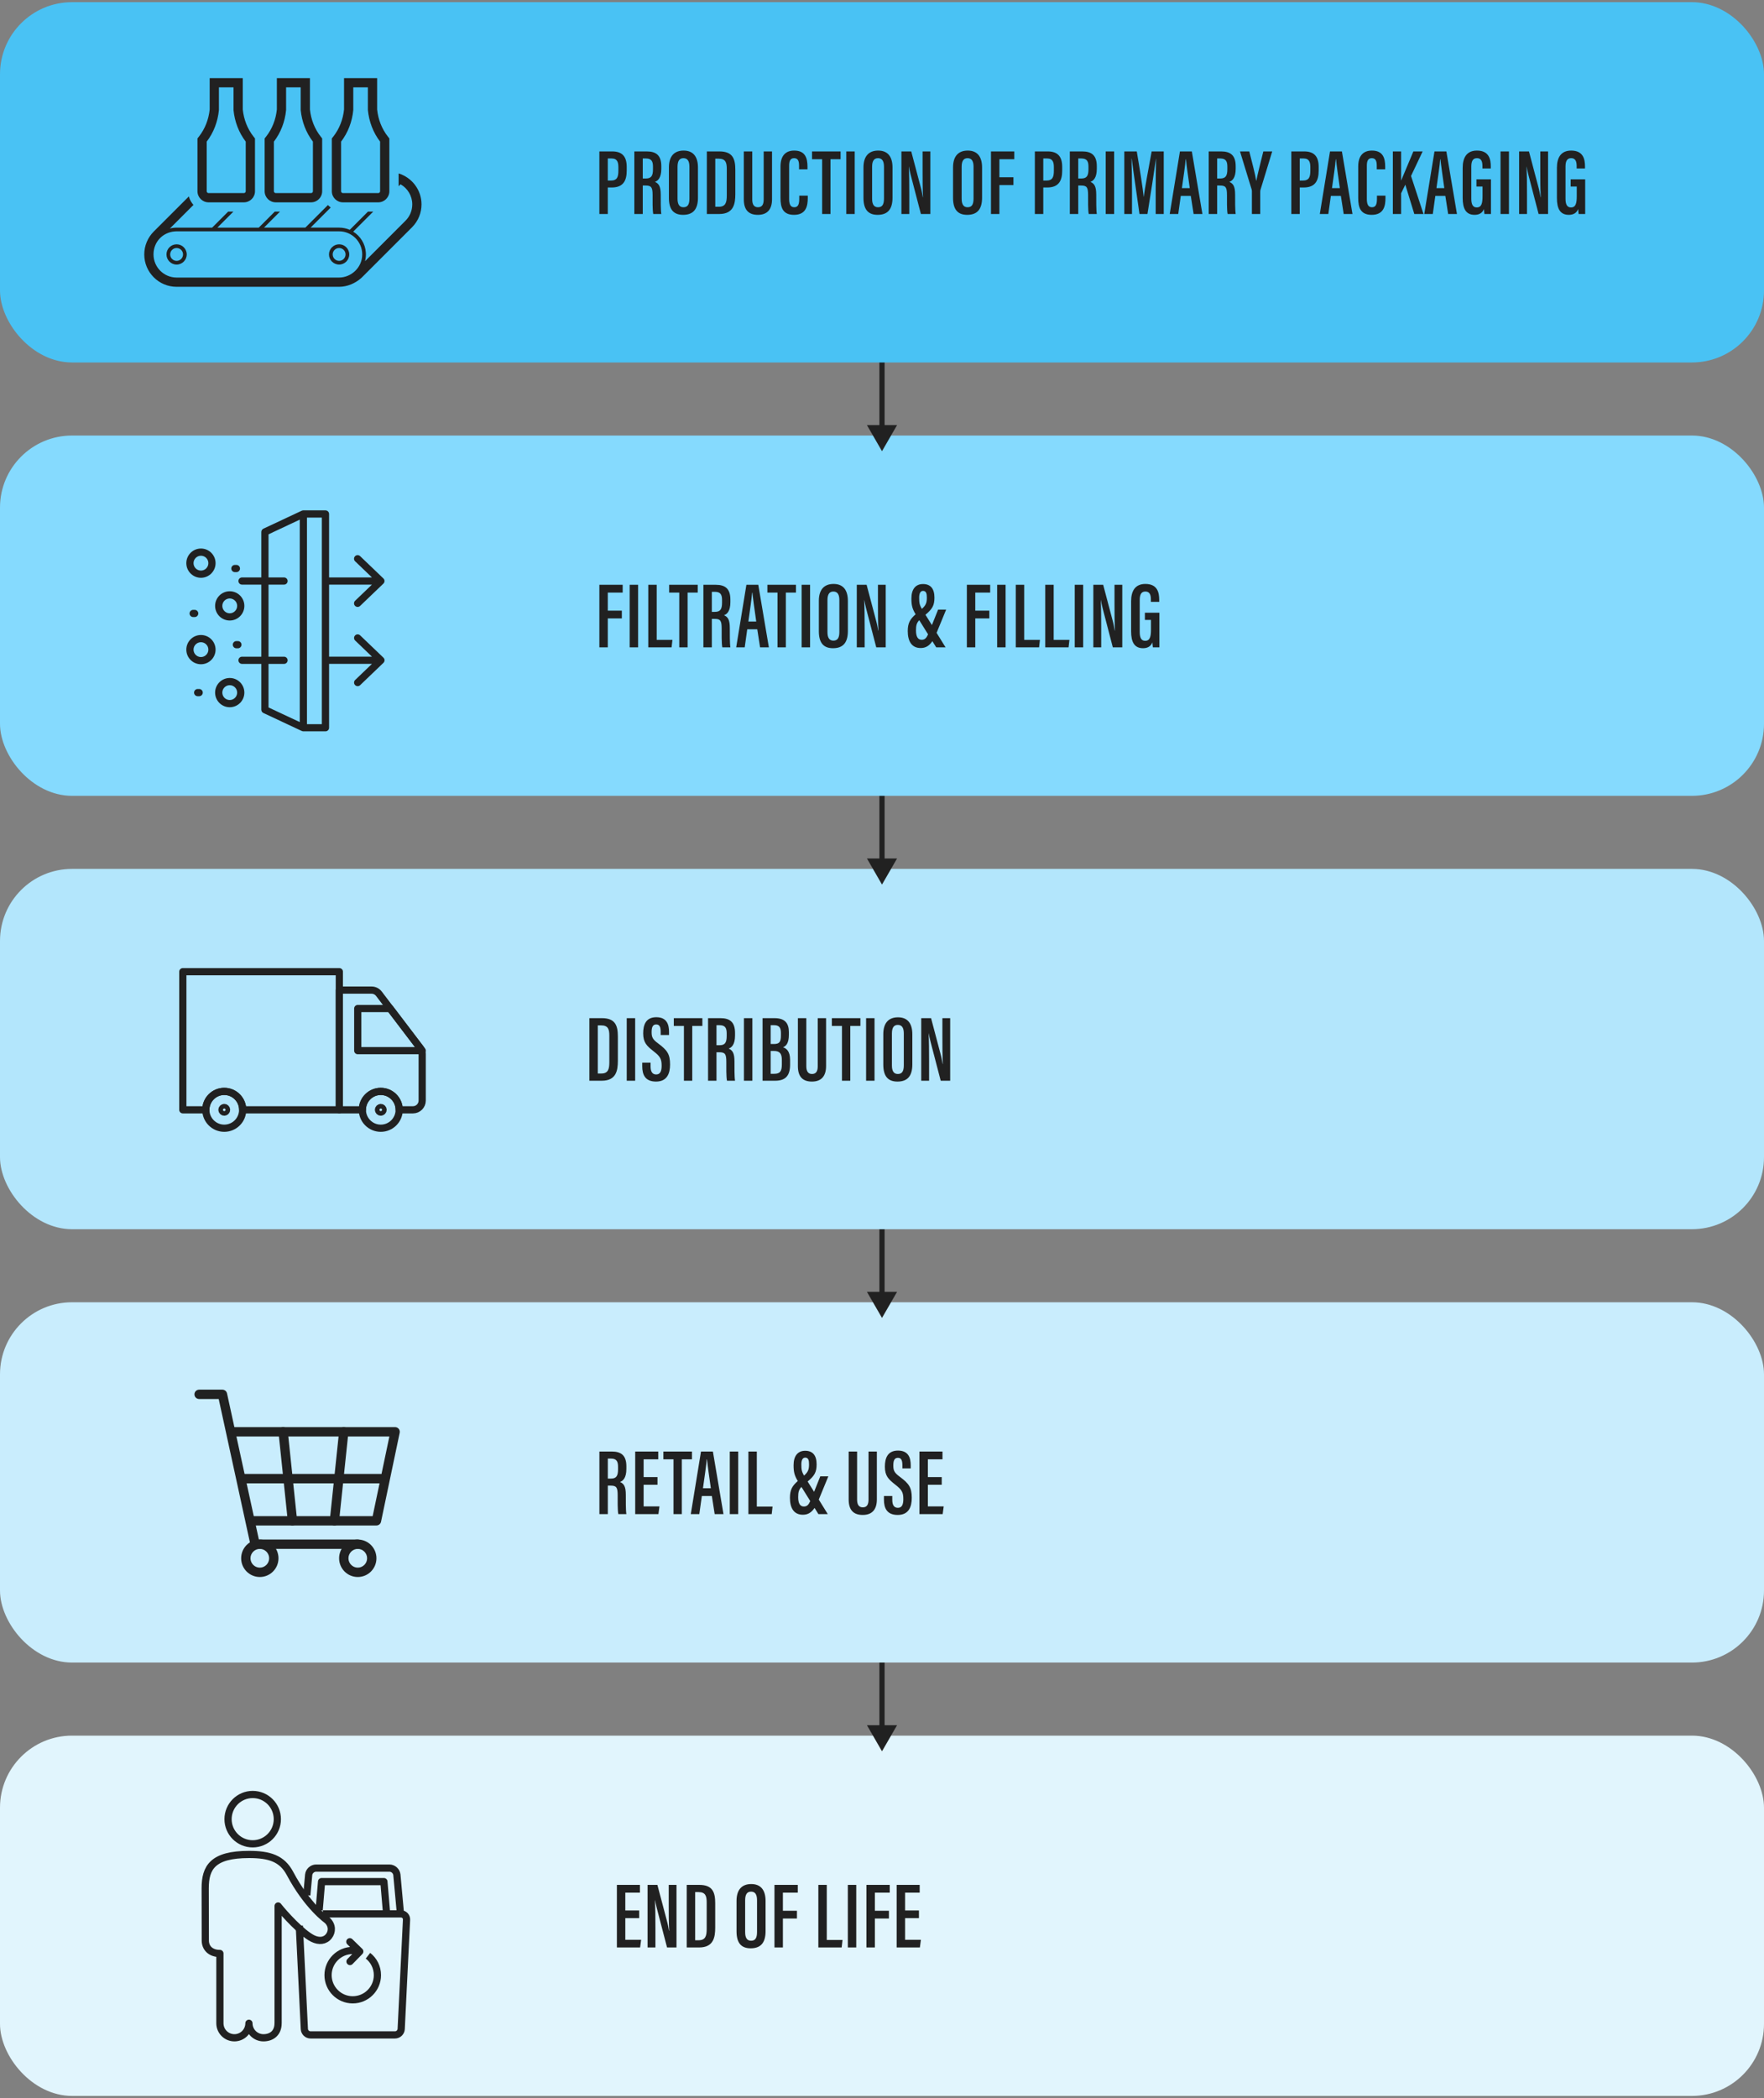 <svg width="338" height="402" viewBox="0 0 338 402" fill="none" xmlns="http://www.w3.org/2000/svg">
    <rect x="0" y="0" width="338" height="402" fill="#808080" stroke="none"/>
    <rect y="332.525" width="338" height="69.027" rx="13.805" fill="#E1F5FD" />
    <path
        d="M169.5 315.525C169.5 315.249 169.276 315.025 169 315.025C168.724 315.025 168.5 315.249 168.5 315.525L169.5 315.525ZM169 335.525L171.887 330.525L166.113 330.525L169 335.525ZM168.5 315.525L168.5 331.025L169.5 331.025L169.5 315.525L168.5 315.525Z"
        fill="#212121" />
    <rect y="249.498" width="338" height="69.027" rx="13.805" fill="#C9EDFD" />
    <path
        d="M169.5 232.498C169.5 232.222 169.276 231.998 169 231.998C168.724 231.998 168.5 232.222 168.5 232.498L169.5 232.498ZM169 252.498L171.887 247.498L166.113 247.498L169 252.498ZM168.5 232.498L168.5 247.998L169.5 247.998L169.5 232.498L168.5 232.498Z"
        fill="#212121" />
    <rect y="166.471" width="338" height="69.027" rx="13.805" fill="#B3E6FC" />
    <path
        d="M169.5 149.471C169.5 149.195 169.276 148.971 169 148.971C168.724 148.971 168.5 149.195 168.5 149.471L169.5 149.471ZM169 169.471L171.887 164.471L166.113 164.471L169 169.471ZM168.5 149.471L168.5 164.971L169.5 164.971L169.5 149.471L168.5 149.471Z"
        fill="#212121" />
    <rect y="83.444" width="338" height="69.027" rx="13.805" fill="#85DAFE" />
    <path
        d="M169.5 66.444C169.5 66.168 169.276 65.944 169 65.944C168.724 65.944 168.5 66.168 168.5 66.444L169.5 66.444ZM169 86.444L171.887 81.444L166.113 81.444L169 86.444ZM168.5 66.444L168.5 81.944L169.5 81.944L169.5 66.444L168.5 66.444Z"
        fill="#212121" />
    <rect y="0.416" width="338" height="69.027" rx="13.805" fill="#49C2F4" />

    <g clip-path="url(#clip0_1202_2817)">

        <g clip-path="url(#clip1_1202_2817)">
            <path
                d="M76.377 33.23V35.681L76.749 35.308C78.09 36.071 78.994 37.511 78.994 39.16C78.994 40.33 78.533 41.458 77.696 42.287L69.948 50.04C70.1 49.458 70.143 48.848 70.1 48.383C69.983 46.692 69.043 45.227 67.678 44.38L71.519 40.539H70.511L67.019 44.032C66.394 43.763 65.703 43.61 64.979 43.61H59.514L63.366 39.759C63.178 39.614 63.001 39.454 62.837 39.28L58.507 43.61H50.585L53.656 40.539H52.837C52.773 40.539 52.713 40.539 52.653 40.539L49.578 43.614H41.652L44.723 40.543H43.716L40.645 43.614H33.843C33.4 43.614 32.967 43.67 32.552 43.78L37.07 39.259C36.989 39.17 36.914 39.078 36.843 38.982C36.772 38.886 36.705 38.787 36.641 38.684C36.439 38.362 36.286 38.004 36.191 37.628L29.449 44.369C28.311 45.514 27.641 47.078 27.641 48.745C27.641 52.164 30.424 54.948 33.843 54.948H64.979C66.561 54.948 68.086 54.267 69.203 53.281C69.302 53.192 69.359 53.136 69.362 53.132L78.952 43.543C80.168 42.319 80.767 40.738 80.767 39.16C80.767 36.372 78.916 34.007 76.377 33.23ZM33.499 44.334C33.613 44.323 33.726 44.319 33.843 44.319H64.979C67.419 44.319 69.405 46.305 69.405 48.745C69.405 51.32 67.221 53.175 64.979 53.175H33.843C31.4 53.175 29.414 51.189 29.414 48.745C29.414 46.302 31.219 44.507 33.499 44.334Z"
                fill="#212121" />
            <path
                d="M33.842 50.689C34.909 50.689 35.782 49.816 35.782 48.745C35.782 47.675 34.909 46.806 33.842 46.806C32.774 46.806 31.898 47.675 31.898 48.745C31.898 49.816 32.771 50.689 33.842 50.689ZM33.842 47.515C34.519 47.515 35.072 48.068 35.072 48.745C35.072 49.423 34.519 49.98 33.842 49.98C33.164 49.98 32.608 49.426 32.608 48.745C32.608 48.065 33.161 47.515 33.842 47.515Z"
                fill="#212121" />
            <path
                d="M64.981 50.685C66.048 50.685 66.92 49.816 66.92 48.745C66.92 47.675 66.048 46.806 64.981 46.806C63.913 46.806 63.037 47.675 63.037 48.745C63.037 49.816 63.91 50.685 64.981 50.685ZM64.981 47.515C65.658 47.515 66.211 48.068 66.211 48.745C66.211 49.423 65.658 49.976 64.981 49.976C64.303 49.976 63.746 49.426 63.746 48.745C63.746 48.065 64.3 47.515 64.981 47.515Z"
                fill="#212121" />
            <path
                d="M39.964 38.766H46.73C47.904 38.766 48.858 37.812 48.858 36.638V26.524L48.556 26.141C47.422 24.687 46.716 22.904 46.517 20.978V14.967H40.176V20.978C39.978 22.904 39.272 24.687 38.137 26.141L37.836 26.524V36.638C37.836 37.812 38.79 38.766 39.964 38.766ZM41.946 21.081V16.74H44.744V21.081C44.964 23.329 45.773 25.418 47.085 27.134V36.638C47.085 36.833 46.925 36.993 46.73 36.993H39.964C39.769 36.993 39.609 36.833 39.609 36.638V27.134C40.921 25.418 41.73 23.329 41.946 21.081Z"
                fill="#212121" />
            <path
                d="M52.837 38.766H59.603C60.777 38.766 61.731 37.812 61.731 36.638V26.524L61.429 26.141C60.295 24.687 59.589 22.904 59.39 20.978V14.967H53.05V20.978C52.851 22.904 52.145 24.687 51.01 26.141L50.709 26.524V36.638C50.709 37.812 51.663 38.766 52.837 38.766ZM54.819 21.081V16.74H57.617V21.081C57.837 23.329 58.645 25.418 59.958 27.134V36.638C59.958 36.833 59.798 36.993 59.603 36.993H52.837C52.642 36.993 52.482 36.833 52.482 36.638V27.134C53.794 25.418 54.603 23.329 54.819 21.081Z"
                fill="#212121" />
            <path
                d="M65.71 38.766H72.476C73.65 38.766 74.604 37.812 74.604 36.638V26.524L74.302 26.141C73.168 24.687 72.462 22.904 72.263 20.978V14.967H65.923V20.978C65.724 22.904 65.018 24.687 63.883 26.141L63.582 26.524V36.638C63.582 37.812 64.536 38.766 65.71 38.766ZM67.692 21.081V16.74H70.49V21.081C70.71 23.329 71.519 25.418 72.831 27.134V36.638C72.831 36.833 72.671 36.993 72.476 36.993H65.71C65.515 36.993 65.355 36.833 65.355 36.638V27.134C66.667 25.418 67.476 23.329 67.692 21.081Z"
                fill="#212121" />
        </g>
        <path
            d="M114.844 41H116.459V35.921H117.213C119.438 35.921 120.084 34.593 120.084 32.691V31.973C120.084 29.927 119.169 29.011 117.302 29.011H114.844V41ZM116.459 30.357H117.195C118.307 30.357 118.487 31.129 118.487 32.044V32.655C118.487 33.857 118.289 34.593 117.051 34.593H116.459V30.357ZM121.545 41H123.16V35.544H123.717C124.829 35.544 125.045 35.921 125.045 37.411C125.045 38.272 125.009 40.264 125.17 41H126.714C126.588 40.264 126.606 38.326 126.606 37.303C126.606 35.688 126.229 35.167 125.493 34.844C126.05 34.647 126.714 34.09 126.714 32.332V31.847C126.714 29.765 125.727 29.011 123.914 29.011H121.545V41ZM123.16 30.357H123.752C124.865 30.357 125.116 30.95 125.116 31.955V32.421C125.116 33.714 124.775 34.198 123.734 34.198H123.16V30.357ZM130.988 28.85C129.229 28.85 128.17 29.891 128.17 32.08V37.895C128.17 40.031 128.978 41.161 130.88 41.161C132.8 41.161 133.734 40.103 133.734 37.877V32.098C133.734 29.962 132.782 28.85 130.988 28.85ZM130.952 30.303C131.741 30.303 132.1 30.86 132.1 31.955V38.039C132.1 39.241 131.723 39.708 130.952 39.708C130.234 39.708 129.821 39.223 129.821 38.075V31.955C129.821 30.824 130.198 30.303 130.952 30.303ZM135.438 41H137.808C140.589 41 140.894 39.026 140.894 37.195V32.529C140.894 30.447 140.41 29.011 137.843 29.011H135.438V41ZM137.054 30.393H137.7C139.046 30.393 139.261 31.165 139.261 32.385V37.447C139.261 38.828 139.01 39.618 137.7 39.618H137.054V30.393ZM142.524 29.011V38.2C142.524 40.174 143.403 41.161 145.216 41.161C147.082 41.161 147.926 40.049 147.926 38.182V29.011H146.329V38.218C146.329 39.116 146.059 39.708 145.234 39.708C144.444 39.708 144.139 39.133 144.139 38.218V29.011H142.524ZM153.143 37.482V38.075C153.143 39.062 152.964 39.708 152.192 39.708C151.402 39.708 151.205 39.026 151.205 38.075V31.775C151.205 30.86 151.42 30.303 152.156 30.303C152.928 30.303 153.107 30.896 153.107 31.757V32.439H154.722V31.937C154.722 30.303 154.31 28.85 152.174 28.85C150.397 28.85 149.554 29.998 149.554 31.883V37.949C149.554 39.744 149.984 41.161 152.138 41.161C154.525 41.161 154.776 39.349 154.776 37.913V37.482H153.143ZM157.531 41H159.128V30.501H161.067V29.011H155.593V30.501H157.531V41ZM162.157 29.011V41H163.772V29.011H162.157ZM168.269 28.85C166.51 28.85 165.451 29.891 165.451 32.08V37.895C165.451 40.031 166.259 41.161 168.161 41.161C170.082 41.161 171.015 40.103 171.015 37.877V32.098C171.015 29.962 170.064 28.85 168.269 28.85ZM168.233 30.303C169.023 30.303 169.382 30.86 169.382 31.955V38.039C169.382 39.241 169.005 39.708 168.233 39.708C167.515 39.708 167.103 39.223 167.103 38.075V31.955C167.103 30.824 167.48 30.303 168.233 30.303ZM174.228 41V37.303C174.228 35.131 174.21 33.39 174.138 31.937H174.156C174.228 32.296 174.317 32.798 174.479 33.426L176.453 41H178.266V29.011H176.776V32.601C176.776 34.557 176.776 36.244 176.866 37.788H176.83C176.74 37.267 176.615 36.549 176.363 35.652L174.604 29.011H172.72V41H174.228ZM185.429 28.85C183.67 28.85 182.611 29.891 182.611 32.08V37.895C182.611 40.031 183.419 41.161 185.321 41.161C187.242 41.161 188.175 40.103 188.175 37.877V32.098C188.175 29.962 187.224 28.85 185.429 28.85ZM185.393 30.303C186.183 30.303 186.542 30.86 186.542 31.955V38.039C186.542 39.241 186.165 39.708 185.393 39.708C184.675 39.708 184.262 39.223 184.262 38.075V31.955C184.262 30.824 184.639 30.303 185.393 30.303ZM189.88 41H191.495V35.454H194.187V33.965H191.495V30.501H194.349V29.011H189.88V41ZM198.288 41H199.903V35.921H200.657C202.882 35.921 203.528 34.593 203.528 32.691V31.973C203.528 29.927 202.613 29.011 200.746 29.011H198.288V41ZM199.903 30.357H200.639C201.751 30.357 201.931 31.129 201.931 32.044V32.655C201.931 33.857 201.733 34.593 200.495 34.593H199.903V30.357ZM204.989 41H206.604V35.544H207.161C208.273 35.544 208.489 35.921 208.489 37.411C208.489 38.272 208.453 40.264 208.614 41H210.158C210.032 40.264 210.05 38.326 210.05 37.303C210.05 35.688 209.673 35.167 208.937 34.844C209.494 34.647 210.158 34.09 210.158 32.332V31.847C210.158 29.765 209.171 29.011 207.358 29.011H204.989V41ZM206.604 30.357H207.197C208.309 30.357 208.561 30.95 208.561 31.955V32.421C208.561 33.714 208.22 34.198 207.179 34.198H206.604V30.357ZM211.866 29.011V41H213.481V29.011H211.866ZM221.442 41H222.986V29.011H220.67C220.114 32.08 219.342 36.1 219.163 37.716H219.145C218.983 36.1 218.373 32.26 217.817 29.011H215.43V41H216.902V36.567C216.902 34.503 216.848 31.793 216.812 30.393H216.848C217.117 32.565 217.907 37.895 218.337 41H219.863C220.437 37.482 221.209 32.457 221.496 30.411H221.514C221.478 31.739 221.442 34.198 221.442 36.316V41ZM228.169 37.536L228.707 41H230.394L228.366 29.011H226.087L224.13 41H225.764L226.248 37.536H228.169ZM226.464 36.047C226.733 34.108 227.128 31.488 227.181 30.519H227.235C227.361 31.775 227.648 33.767 227.971 36.047H226.464ZM231.602 41H233.217V35.544H233.774C234.886 35.544 235.102 35.921 235.102 37.411C235.102 38.272 235.066 40.264 235.227 41H236.771C236.645 40.264 236.663 38.326 236.663 37.303C236.663 35.688 236.286 35.167 235.55 34.844C236.107 34.647 236.771 34.09 236.771 32.332V31.847C236.771 29.765 235.784 29.011 233.971 29.011H231.602V41ZM233.217 30.357H233.809C234.922 30.357 235.173 30.95 235.173 31.955V32.421C235.173 33.714 234.832 34.198 233.791 34.198H233.217V30.357ZM241.474 41V36.818C241.474 36.603 241.492 36.495 241.51 36.406L243.771 29.011H242.066C241.582 30.985 240.972 33.355 240.72 34.647H240.702C240.523 33.426 239.895 31.057 239.374 29.011H237.597L239.823 36.28C239.859 36.423 239.877 36.513 239.877 36.657V41H241.474ZM247.43 41H249.045V35.921H249.799C252.024 35.921 252.67 34.593 252.67 32.691V31.973C252.67 29.927 251.755 29.011 249.888 29.011H247.43V41ZM249.045 30.357H249.781C250.893 30.357 251.073 31.129 251.073 32.044V32.655C251.073 33.857 250.876 34.593 249.637 34.593H249.045V30.357ZM256.926 37.536L257.464 41H259.151L257.123 29.011H254.844L252.888 41H254.521L255.006 37.536H256.926ZM255.221 36.047C255.49 34.108 255.885 31.488 255.939 30.519H255.993C256.118 31.775 256.405 33.767 256.729 36.047H255.221ZM263.837 37.482V38.075C263.837 39.062 263.658 39.708 262.886 39.708C262.096 39.708 261.899 39.026 261.899 38.075V31.775C261.899 30.86 262.114 30.303 262.85 30.303C263.622 30.303 263.801 30.896 263.801 31.757V32.439H265.417V31.937C265.417 30.303 265.004 28.85 262.868 28.85C261.091 28.85 260.248 29.998 260.248 31.883V37.949C260.248 39.744 260.679 41.161 262.832 41.161C265.219 41.161 265.47 39.349 265.47 37.913V37.482H263.837ZM266.885 41H268.465V37.034L269.272 35.383L270.995 41H272.754L270.367 33.714L272.593 29.011H270.816C270.098 30.716 268.967 33.426 268.483 34.575H268.465V29.011H266.885V41ZM276.943 37.536L277.481 41H279.168L277.14 29.011H274.861L272.904 41H274.538L275.022 37.536H276.943ZM275.238 36.047C275.507 34.108 275.902 31.488 275.955 30.519H276.009C276.135 31.775 276.422 33.767 276.745 36.047H275.238ZM285.684 34.36H282.903V35.742H284.069V37.572C284.069 38.918 283.89 39.744 282.956 39.744C282.203 39.744 281.916 39.133 281.916 38.075V31.919C281.916 30.806 282.257 30.303 282.992 30.303C283.944 30.303 284.051 31.129 284.051 31.865V32.278H285.649V31.919C285.649 30.537 285.343 28.85 282.992 28.85C281.054 28.85 280.264 30.178 280.264 32.152V37.931C280.264 39.905 280.839 41.161 282.544 41.161C283.333 41.161 284.015 40.874 284.338 40.049C284.356 40.3 284.392 40.803 284.428 41H285.684V34.36ZM287.515 29.011V41H289.131V29.011H287.515ZM292.587 41V37.303C292.587 35.131 292.569 33.39 292.497 31.937H292.515C292.587 32.296 292.677 32.798 292.838 33.426L294.813 41H296.625V29.011H295.136V32.601C295.136 34.557 295.136 36.244 295.225 37.788H295.19C295.1 37.267 294.974 36.549 294.723 35.652L292.964 29.011H291.08V41H292.587ZM303.738 34.36H300.956V35.742H302.123V37.572C302.123 38.918 301.943 39.744 301.01 39.744C300.256 39.744 299.969 39.133 299.969 38.075V31.919C299.969 30.806 300.31 30.303 301.046 30.303C301.997 30.303 302.105 31.129 302.105 31.865V32.278H303.702V31.919C303.702 30.537 303.397 28.85 301.046 28.85C299.108 28.85 298.318 30.178 298.318 32.152V37.931C298.318 39.905 298.892 41.161 300.597 41.161C301.387 41.161 302.069 40.874 302.392 40.049C302.41 40.3 302.446 40.803 302.482 41H303.738V34.36Z"
            fill="#212121" />


        <path
            d="M114.844 124.027H116.459V118.482H119.151V116.992H116.459V113.528H119.312V112.039H114.844V124.027ZM120.651 112.039V124.027H122.266V112.039H120.651ZM124.215 124.027H128.684L128.846 122.592H125.83V112.039H124.215V124.027ZM130.153 124.027H131.751V113.528H133.689V112.039H128.215V113.528H130.153V124.027ZM134.779 124.027H136.394V118.571H136.95C138.063 118.571 138.278 118.948 138.278 120.438C138.278 121.299 138.243 123.292 138.404 124.027H139.948C139.822 123.292 139.84 121.353 139.84 120.33C139.84 118.715 139.463 118.195 138.727 117.871C139.284 117.674 139.948 117.118 139.948 115.359V114.874C139.948 112.792 138.96 112.039 137.148 112.039H134.779V124.027ZM136.394 113.385H136.986C138.099 113.385 138.35 113.977 138.35 114.982V115.449C138.35 116.741 138.009 117.225 136.968 117.225H136.394V113.385ZM145.099 120.564L145.637 124.027H147.324L145.296 112.039H143.017L141.061 124.027H142.694L143.178 120.564H145.099ZM143.394 119.074C143.663 117.136 144.058 114.515 144.112 113.546H144.166C144.291 114.803 144.578 116.795 144.901 119.074H143.394ZM148.978 124.027H150.575V113.528H152.514V112.039H147.04V113.528H148.978V124.027ZM153.604 112.039V124.027H155.219V112.039H153.604ZM159.716 111.877C157.957 111.877 156.899 112.918 156.899 115.108V120.922C156.899 123.058 157.706 124.189 159.609 124.189C161.529 124.189 162.462 123.13 162.462 120.905V115.126C162.462 112.99 161.511 111.877 159.716 111.877ZM159.68 113.331C160.47 113.331 160.829 113.887 160.829 114.982V121.066C160.829 122.269 160.452 122.735 159.68 122.735C158.962 122.735 158.55 122.251 158.55 121.102V114.982C158.55 113.851 158.927 113.331 159.68 113.331ZM165.675 124.027V120.33C165.675 118.159 165.657 116.418 165.585 114.964H165.603C165.675 115.323 165.764 115.826 165.926 116.454L167.9 124.027H169.713V112.039H168.223V115.628C168.223 117.584 168.223 119.271 168.313 120.815H168.277C168.187 120.294 168.062 119.576 167.81 118.679L166.052 112.039H164.167V124.027H165.675ZM176.122 114.497C176.122 113.78 176.32 113.205 176.858 113.205C177.468 113.205 177.594 113.726 177.594 114.497C177.594 115.52 177.379 115.987 176.643 116.651C176.176 115.879 176.122 115.449 176.122 114.497ZM176.607 122.574C175.889 122.574 175.512 121.999 175.512 120.779C175.512 119.828 175.638 119.343 176.14 118.823L177.827 121.533C177.504 122.251 177.199 122.574 176.607 122.574ZM179.748 116.795L178.563 119.756L177.325 117.782C178.635 116.687 179.048 116.005 179.048 114.497C179.048 112.81 178.33 111.895 176.858 111.895C175.422 111.895 174.633 112.9 174.633 114.659C174.633 115.987 174.812 116.651 175.44 117.692C174.417 118.589 173.933 119.325 173.933 120.905C173.933 122.825 174.669 124.153 176.409 124.153C177.379 124.153 178.061 123.722 178.653 122.843L179.389 124.027H181.183L179.46 121.246L181.291 116.795H179.748ZM185.259 124.027H186.874V118.482H189.566V116.992H186.874V113.528H189.728V112.039H185.259V124.027ZM191.067 112.039V124.027H192.682V112.039H191.067ZM194.631 124.027H199.1L199.261 122.592H196.246V112.039H194.631V124.027ZM200.281 124.027H204.75L204.911 122.592H201.896V112.039H200.281V124.027ZM205.931 112.039V124.027H207.546V112.039H205.931ZM211.002 124.027V120.33C211.002 118.159 210.984 116.418 210.913 114.964H210.931C211.002 115.323 211.092 115.826 211.254 116.454L213.228 124.027H215.04V112.039H213.551V115.628C213.551 117.584 213.551 119.271 213.641 120.815H213.605C213.515 120.294 213.389 119.576 213.138 118.679L211.379 112.039H209.495V124.027H211.002ZM222.153 117.387H219.371V118.769H220.538V120.599C220.538 121.945 220.358 122.771 219.425 122.771C218.671 122.771 218.384 122.161 218.384 121.102V114.946C218.384 113.833 218.725 113.331 219.461 113.331C220.412 113.331 220.52 114.156 220.52 114.892V115.305H222.117V114.946C222.117 113.564 221.812 111.877 219.461 111.877C217.523 111.877 216.733 113.205 216.733 115.179V120.958C216.733 122.933 217.307 124.189 219.012 124.189C219.802 124.189 220.484 123.902 220.807 123.076C220.825 123.327 220.861 123.83 220.897 124.027H222.153V117.387Z"
            fill="#212121" />

        <g clip-path="url(#clip2_1202_2817)">
            <path
                d="M38.504 110.696C36.958 110.696 35.701 109.44 35.701 107.894C35.701 106.347 36.958 105.091 38.504 105.091C40.05 105.091 41.306 106.347 41.306 107.894C41.306 109.44 40.05 110.696 38.504 110.696ZM38.504 106.472C37.717 106.472 37.082 107.114 37.082 107.894C37.082 108.674 37.717 109.316 38.504 109.316C39.291 109.316 39.926 108.674 39.926 107.894C39.926 107.114 39.291 106.472 38.504 106.472Z"
                fill="#212121" />
            <path
                d="M44.019 118.883C42.473 118.883 41.217 117.626 41.217 116.08C41.217 114.534 42.473 113.278 44.019 113.278C45.566 113.278 46.822 114.534 46.822 116.08C46.822 117.626 45.566 118.883 44.019 118.883ZM44.019 114.658C43.232 114.658 42.597 115.3 42.597 116.08C42.597 116.86 43.232 117.502 44.019 117.502C44.806 117.502 45.441 116.86 45.441 116.08C45.441 115.3 44.806 114.658 44.019 114.658Z"
                fill="#212121" />
            <path
                d="M38.504 127.263C36.958 127.263 35.701 126.006 35.701 124.46C35.701 122.914 36.958 121.658 38.504 121.658C40.05 121.658 41.306 122.914 41.306 124.46C41.306 126.006 40.05 127.263 38.504 127.263ZM38.504 123.038C37.717 123.038 37.082 123.68 37.082 124.46C37.082 125.24 37.717 125.882 38.504 125.882C39.291 125.882 39.926 125.24 39.926 124.46C39.926 123.68 39.291 123.038 38.504 123.038Z"
                fill="#212121" />
            <path
                d="M44.019 135.498C42.473 135.498 41.217 134.241 41.217 132.695C41.217 131.149 42.473 129.893 44.019 129.893C45.566 129.893 46.822 131.149 46.822 132.695C46.822 134.241 45.566 135.498 44.019 135.498ZM44.019 131.273C43.232 131.273 42.597 131.915 42.597 132.695C42.597 133.475 43.232 134.117 44.019 134.117C44.806 134.117 45.441 133.475 45.441 132.695C45.441 131.915 44.806 131.273 44.019 131.273Z"
                fill="#212121" />
            <path
                d="M45.586 124.205H45.296C44.916 124.205 44.605 123.894 44.605 123.514C44.605 123.135 44.916 122.824 45.296 122.824H45.586C45.965 122.824 46.276 123.135 46.276 123.514C46.276 123.894 45.965 124.205 45.586 124.205Z"
                fill="#212121" />
            <path
                d="M37.303 118.22H37.013C36.633 118.22 36.322 117.91 36.322 117.53C36.322 117.15 36.633 116.84 37.013 116.84H37.303C37.682 116.84 37.993 117.15 37.993 117.53C37.993 117.91 37.682 118.22 37.303 118.22Z"
                fill="#212121" />
            <path
                d="M45.297 109.612H45.007C44.627 109.612 44.316 109.302 44.316 108.922C44.316 108.542 44.627 108.232 45.007 108.232H45.297C45.676 108.232 45.987 108.542 45.987 108.922C45.987 109.302 45.676 109.612 45.297 109.612Z"
                fill="#212121" />
            <path
                d="M38.166 133.385H37.876C37.496 133.385 37.185 133.075 37.185 132.695C37.185 132.316 37.496 132.005 37.876 132.005H38.166C38.545 132.005 38.856 132.316 38.856 132.695C38.856 133.075 38.545 133.385 38.166 133.385Z"
                fill="#212121" />
            <path
                d="M62.359 97.781H58.128C58.128 97.781 58.107 97.781 58.1 97.781C58.024 97.781 57.955 97.795 57.886 97.822C57.872 97.822 57.865 97.822 57.852 97.836H57.838L50.473 101.288C50.231 101.398 50.072 101.647 50.072 101.916V135.974C50.072 136.243 50.224 136.485 50.473 136.602L57.838 140.053C57.838 140.053 57.845 140.053 57.852 140.053C57.934 140.095 58.031 140.115 58.135 140.115H62.366C62.746 140.115 63.056 139.805 63.056 139.425V98.471C63.056 98.092 62.746 97.781 62.366 97.781H62.359ZM51.46 102.364L57.438 99.555V138.341L51.453 135.539V102.364H51.46ZM61.669 138.742H58.818V99.162H61.669V138.735V138.742Z"
                fill="#212121" />
            <path
                d="M62.94 112.007H71.265L68.048 115.093C67.772 115.355 67.765 115.797 68.028 116.066C68.166 116.211 68.345 116.28 68.525 116.28C68.697 116.28 68.87 116.218 69.001 116.087L73.46 111.814C73.598 111.683 73.674 111.504 73.674 111.317C73.674 111.131 73.598 110.951 73.46 110.82L69.001 106.547C68.725 106.285 68.29 106.292 68.028 106.568C67.765 106.844 67.772 107.279 68.048 107.541L71.265 110.627H62.94C62.561 110.627 62.25 110.938 62.25 111.317C62.25 111.697 62.561 112.007 62.94 112.007Z"
                fill="#212121" />
            <path
                d="M54.422 110.627H46.374C45.994 110.627 45.684 110.938 45.684 111.317C45.684 111.697 45.994 112.007 46.374 112.007H54.422C54.802 112.007 55.113 111.697 55.113 111.317C55.113 110.938 54.802 110.627 54.422 110.627Z"
                fill="#212121" />
            <path
                d="M69.009 121.727C68.733 121.464 68.298 121.471 68.035 121.747C67.773 122.023 67.78 122.458 68.056 122.721L71.273 125.806H62.948C62.568 125.806 62.258 126.117 62.258 126.496C62.258 126.876 62.568 127.187 62.948 127.187H71.273L68.056 130.272C67.78 130.534 67.773 130.976 68.035 131.245C68.173 131.39 68.353 131.459 68.532 131.459C68.705 131.459 68.877 131.397 69.009 131.266L73.468 126.993C73.606 126.862 73.682 126.683 73.682 126.496C73.682 126.31 73.606 126.131 73.468 125.999L69.009 121.727Z"
                fill="#212121" />
            <path
                d="M54.422 125.813H46.374C45.994 125.813 45.684 126.124 45.684 126.503C45.684 126.883 45.994 127.194 46.374 127.194H54.422C54.802 127.194 55.113 126.883 55.113 126.503C55.113 126.124 54.802 125.813 54.422 125.813Z"
                fill="#212121" />
        </g>


        <path
            d="M112.932 207.054H115.301C118.082 207.054 118.388 205.08 118.388 203.25V198.583C118.388 196.502 117.903 195.066 115.337 195.066H112.932V207.054ZM114.547 196.448H115.193C116.539 196.448 116.754 197.219 116.754 198.44V203.501C116.754 204.883 116.503 205.673 115.193 205.673H114.547V196.448ZM120.089 195.066V207.054H121.704V195.066H120.089ZM123.061 203.591V204.291C123.061 205.87 123.599 207.216 125.699 207.216C127.835 207.216 128.391 205.637 128.391 203.95C128.391 201.957 127.853 201.204 126.112 199.912C125.035 199.122 124.855 198.691 124.855 197.74C124.855 196.878 125.035 196.268 125.735 196.268C126.435 196.268 126.596 196.843 126.596 197.74V198.296H128.194V197.704C128.194 196.304 127.781 194.886 125.753 194.886C123.707 194.886 123.24 196.412 123.24 197.973C123.24 199.732 123.922 200.378 125.196 201.383C126.489 202.388 126.776 202.855 126.776 204.183C126.776 205.188 126.524 205.852 125.735 205.852C124.981 205.852 124.658 205.296 124.658 204.309V203.591H123.061ZM131.046 207.054H132.643V196.555H134.581V195.066H129.107V196.555H131.046V207.054ZM135.671 207.054H137.286V201.599H137.843C138.956 201.599 139.171 201.975 139.171 203.465C139.171 204.326 139.135 206.319 139.297 207.054H140.84C140.714 206.319 140.732 204.38 140.732 203.357C140.732 201.742 140.355 201.222 139.62 200.899C140.176 200.701 140.84 200.145 140.84 198.386V197.901C140.84 195.82 139.853 195.066 138.04 195.066H135.671V207.054ZM137.286 196.412H137.879C138.991 196.412 139.243 197.004 139.243 198.009V198.476C139.243 199.768 138.902 200.252 137.861 200.252H137.286V196.412ZM142.548 195.066V207.054H144.163V195.066H142.548ZM146.112 207.054H148.535C150.599 207.054 151.388 205.996 151.388 203.95V203.052C151.388 201.347 150.635 200.845 150.042 200.647C150.599 200.414 151.155 199.912 151.155 198.224V197.74C151.155 196.035 150.401 195.066 148.409 195.066H146.112V207.054ZM147.673 200.019V196.412H148.32C149.271 196.412 149.63 196.861 149.63 197.883V198.386C149.63 199.66 149.325 200.019 148.266 200.019H147.673ZM147.673 201.347H148.266C149.432 201.347 149.809 201.868 149.809 203.088V203.914C149.809 205.188 149.504 205.726 148.355 205.726H147.673V201.347ZM152.882 195.066V204.255C152.882 206.229 153.761 207.216 155.574 207.216C157.44 207.216 158.284 206.103 158.284 204.237V195.066H156.687V204.273C156.687 205.17 156.417 205.762 155.592 205.762C154.802 205.762 154.497 205.188 154.497 204.273V195.066H152.882ZM161.328 207.054H162.925V196.555H164.863V195.066H159.39V196.555H161.328V207.054ZM165.953 195.066V207.054H167.569V195.066H165.953ZM172.066 194.904C170.307 194.904 169.248 195.945 169.248 198.135V203.95C169.248 206.085 170.056 207.216 171.958 207.216C173.879 207.216 174.812 206.157 174.812 203.932V198.153C174.812 196.017 173.861 194.904 172.066 194.904ZM172.03 196.358C172.82 196.358 173.179 196.914 173.179 198.009V204.093C173.179 205.296 172.802 205.762 172.03 205.762C171.312 205.762 170.899 205.278 170.899 204.129V198.009C170.899 196.878 171.276 196.358 172.03 196.358ZM178.024 207.054V203.357C178.024 201.186 178.007 199.445 177.935 197.991H177.953C178.024 198.35 178.114 198.853 178.276 199.481L180.25 207.054H182.063V195.066H180.573V198.655C180.573 200.611 180.573 202.298 180.663 203.842H180.627C180.537 203.321 180.411 202.604 180.16 201.706L178.401 195.066H176.517V207.054H178.024Z"
            fill="#212121" />
        <g clip-path="url(#clip3_1202_2817)">
            <path
                d="M42.969 216.154C44.918 216.154 46.498 214.574 46.498 212.626C46.498 210.677 44.918 209.098 42.969 209.098C41.021 209.098 39.441 210.677 39.441 212.626C39.441 214.574 41.021 216.154 42.969 216.154Z"
                stroke="#212121" stroke-width="1.381" stroke-linecap="round" stroke-linejoin="round" />
            <path
                d="M42.97 213.067C43.214 213.067 43.411 212.869 43.411 212.626C43.411 212.382 43.214 212.185 42.97 212.185C42.727 212.185 42.529 212.382 42.529 212.626C42.529 212.869 42.727 213.067 42.97 213.067Z"
                stroke="#212121" stroke-width="1.381" stroke-linecap="round" stroke-linejoin="round" />
            <path
                d="M72.96 216.154C74.908 216.154 76.488 214.574 76.488 212.626C76.488 210.677 74.908 209.098 72.96 209.098C71.011 209.098 69.432 210.677 69.432 212.626C69.432 214.574 71.011 216.154 72.96 216.154Z"
                stroke="#212121" stroke-width="1.381" stroke-linecap="round" stroke-linejoin="round" />
            <path
                d="M72.96 213.067C73.204 213.067 73.401 212.869 73.401 212.626C73.401 212.382 73.204 212.185 72.96 212.185C72.717 212.185 72.519 212.382 72.519 212.626C72.519 212.869 72.717 213.067 72.96 213.067Z"
                stroke="#212121" stroke-width="1.381" stroke-linecap="round" stroke-linejoin="round" />
            <path
                d="M80.534 200.816L72.605 190.39C72.27 189.949 71.749 189.693 71.203 189.693H65.019V212.626H69.43C69.43 210.676 71.008 209.098 72.958 209.098C74.907 209.098 76.486 210.676 76.486 212.626H79.132C80.102 212.626 80.896 211.832 80.896 210.862V201.883C80.896 201.495 80.772 201.124 80.534 200.816Z"
                stroke="#212121" stroke-width="1.381" stroke-linecap="round" stroke-linejoin="round" />
            <path d="M74.758 193.221H68.549V201.292H80.897L74.758 193.221Z" stroke="#212121" stroke-width="1.381"
                stroke-linecap="round" stroke-linejoin="round" />
            <path
                d="M65.02 186.165H35.031V212.626H39.441C39.441 210.676 41.02 209.098 42.969 209.098C44.919 209.098 46.497 210.676 46.497 212.626H65.02V186.165Z"
                stroke="#212121" stroke-width="1.381" stroke-linecap="round" stroke-linejoin="round" />
        </g>

        <path
            d="M114.851 290.082H116.466V284.626H117.022C118.135 284.626 118.351 285.003 118.351 286.492C118.351 287.354 118.315 289.346 118.476 290.082H120.02C119.894 289.346 119.912 287.408 119.912 286.385C119.912 284.769 119.535 284.249 118.799 283.926C119.356 283.729 120.02 283.172 120.02 281.413V280.929C120.02 278.847 119.032 278.093 117.22 278.093H114.851V290.082ZM116.466 279.439H117.058C118.171 279.439 118.422 280.031 118.422 281.036V281.503C118.422 282.795 118.081 283.28 117.04 283.28H116.466V279.439ZM125.981 282.993H123.325V279.583H126.125V278.093H121.71V290.082H126.16L126.358 288.61H123.325V284.464H125.981V282.993ZM129.05 290.082H130.647V279.583H132.586V278.093H127.112V279.583H129.05V290.082ZM136.4 286.618L136.939 290.082H138.626L136.598 278.093H134.318L132.362 290.082H133.995L134.48 286.618H136.4ZM134.695 285.128C134.965 283.19 135.359 280.57 135.413 279.601H135.467C135.593 280.857 135.88 282.849 136.203 285.128H134.695ZM139.834 278.093V290.082H141.449V278.093H139.834ZM143.398 290.082H147.867L148.028 288.646H145.013V278.093H143.398V290.082ZM153.548 280.552C153.548 279.834 153.745 279.26 154.284 279.26C154.894 279.26 155.019 279.78 155.019 280.552C155.019 281.575 154.804 282.041 154.068 282.706C153.602 281.934 153.548 281.503 153.548 280.552ZM154.032 288.628C153.315 288.628 152.938 288.054 152.938 286.833C152.938 285.882 153.063 285.398 153.566 284.877L155.253 287.587C154.93 288.305 154.625 288.628 154.032 288.628ZM157.173 282.849L155.989 285.81L154.75 283.836C156.06 282.741 156.473 282.059 156.473 280.552C156.473 278.865 155.755 277.95 154.284 277.95C152.848 277.95 152.058 278.955 152.058 280.713C152.058 282.041 152.238 282.706 152.866 283.746C151.843 284.644 151.358 285.38 151.358 286.959C151.358 288.879 152.094 290.207 153.835 290.207C154.804 290.207 155.486 289.777 156.078 288.897L156.814 290.082H158.609L156.886 287.3L158.717 282.849H157.173ZM162.613 278.093V287.282C162.613 289.256 163.492 290.243 165.305 290.243C167.171 290.243 168.015 289.131 168.015 287.264V278.093H166.418V287.3C166.418 288.197 166.148 288.79 165.323 288.79C164.533 288.79 164.228 288.215 164.228 287.3V278.093H162.613ZM169.372 286.618V287.318C169.372 288.897 169.911 290.243 172.01 290.243C174.146 290.243 174.703 288.664 174.703 286.977C174.703 284.985 174.164 284.231 172.423 282.939C171.346 282.149 171.167 281.718 171.167 280.767C171.167 279.906 171.346 279.296 172.046 279.296C172.746 279.296 172.908 279.87 172.908 280.767V281.324H174.505V280.731C174.505 279.331 174.092 277.914 172.064 277.914C170.018 277.914 169.552 279.439 169.552 281.001C169.552 282.759 170.234 283.405 171.508 284.411C172.8 285.416 173.087 285.882 173.087 287.21C173.087 288.215 172.836 288.879 172.046 288.879C171.293 288.879 170.97 288.323 170.97 287.336V286.618H169.372ZM180.446 282.993H177.79V279.583H180.59V278.093H176.175V290.082H180.626L180.823 288.61H177.79V284.464H180.446V282.993Z"
            fill="#212121" />
        <g clip-path="url(#clip4_1202_2817)">
            <path
                d="M72.131 292.263H47.987C47.495 292.263 47.093 291.859 47.093 291.366C47.093 290.872 47.495 290.468 47.987 290.468H71.406L74.608 275.213H44.41C43.918 275.213 43.516 274.809 43.516 274.316C43.516 273.822 43.918 273.418 44.41 273.418H75.707C75.976 273.418 76.235 273.544 76.405 273.75C76.575 273.957 76.637 274.235 76.584 274.504L73.007 291.554C72.918 291.967 72.551 292.263 72.131 292.263Z"
                fill="#212121" />
            <path
                d="M48.881 296.75C48.469 296.75 48.094 296.463 48.004 296.041L41.906 268.034H38.15C37.658 268.034 37.256 267.631 37.256 267.137C37.256 266.644 37.658 266.24 38.15 266.24H42.621C43.041 266.24 43.408 266.536 43.498 266.949L49.757 295.664C49.864 296.149 49.56 296.624 49.077 296.732C49.015 296.75 48.952 296.75 48.89 296.75H48.881Z"
                fill="#212121" />
            <path
                d="M73.034 284.187H46.744C46.252 284.187 45.85 283.783 45.85 283.289C45.85 282.796 46.252 282.392 46.744 282.392H73.043C73.535 282.392 73.937 282.796 73.937 283.289C73.937 283.783 73.535 284.187 73.043 284.187H73.034Z"
                fill="#212121" />
            <path
                d="M56.035 292.263C55.578 292.263 55.194 291.922 55.149 291.455L53.361 274.406C53.307 273.912 53.665 273.473 54.157 273.419C54.639 273.374 55.087 273.724 55.14 274.217L56.929 291.267C56.982 291.761 56.625 292.2 56.133 292.254C56.097 292.254 56.07 292.254 56.035 292.254V292.263Z"
                fill="#212121" />
            <path
                d="M64.083 292.263C64.083 292.263 64.02 292.263 63.985 292.263C63.493 292.209 63.135 291.77 63.189 291.276L64.977 274.226C65.031 273.733 65.46 273.383 65.961 273.428C66.453 273.482 66.811 273.921 66.757 274.415L64.968 291.465C64.924 291.922 64.53 292.272 64.083 292.272V292.263Z"
                fill="#212121" />
            <path
                d="M49.784 302.134C47.808 302.134 46.207 300.528 46.207 298.544C46.207 296.561 47.808 294.955 49.784 294.955C51.76 294.955 53.361 296.561 53.361 298.544C53.361 300.528 51.76 302.134 49.784 302.134ZM49.784 296.75C48.8 296.75 47.995 297.557 47.995 298.544C47.995 299.532 48.8 300.339 49.784 300.339C50.767 300.339 51.572 299.532 51.572 298.544C51.572 297.557 50.767 296.75 49.784 296.75Z"
                fill="#212121" />
            <path
                d="M68.553 302.134C66.577 302.134 64.977 300.528 64.977 298.544C64.977 296.561 66.577 294.955 68.553 294.955C70.53 294.955 72.13 296.561 72.13 298.544C72.13 300.528 70.53 302.134 68.553 302.134ZM68.553 296.75C67.57 296.75 66.765 297.557 66.765 298.544C66.765 299.532 67.57 300.339 68.553 300.339C69.537 300.339 70.342 299.532 70.342 298.544C70.342 297.557 69.537 296.75 68.553 296.75Z"
                fill="#212121" />
            <path
                d="M68.554 296.75H49.775C49.283 296.75 48.881 296.346 48.881 295.852C48.881 295.359 49.283 294.955 49.775 294.955H68.554C69.045 294.955 69.448 295.359 69.448 295.852C69.448 296.346 69.045 296.75 68.554 296.75Z"
                fill="#212121" />
        </g>

        <path
            d="M122.472 366.02H119.816V362.61H122.616V361.12H118.201V373.109H122.651L122.849 371.637H119.816V367.491H122.472V366.02ZM125.586 373.109V369.412C125.586 367.24 125.568 365.499 125.497 364.046H125.514C125.586 364.405 125.676 364.907 125.838 365.535L127.812 373.109H129.624V361.12H128.135V364.71C128.135 366.666 128.135 368.353 128.224 369.896H128.189C128.099 369.376 127.973 368.658 127.722 367.761L125.963 361.12H124.079V373.109H125.586ZM131.586 373.109H133.955C136.737 373.109 137.042 371.135 137.042 369.304V364.638C137.042 362.556 136.558 361.12 133.991 361.12H131.586V373.109ZM133.202 362.502H133.848C135.194 362.502 135.409 363.274 135.409 364.494V369.555C135.409 370.937 135.158 371.727 133.848 371.727H133.202V362.502ZM143.945 360.959C142.186 360.959 141.127 362 141.127 364.189V370.004C141.127 372.14 141.935 373.27 143.837 373.27C145.757 373.27 146.691 372.212 146.691 369.986V364.207C146.691 362.071 145.739 360.959 143.945 360.959ZM143.909 362.412C144.698 362.412 145.057 362.969 145.057 364.064V370.148C145.057 371.35 144.681 371.817 143.909 371.817C143.191 371.817 142.778 371.332 142.778 370.184V364.064C142.778 362.933 143.155 362.412 143.909 362.412ZM148.396 373.109H150.011V367.563H152.703V366.074H150.011V362.61H152.864V361.12H148.396V373.109ZM156.803 373.109H161.272L161.434 371.673H158.419V361.12H156.803V373.109ZM162.453 361.12V373.109H164.068V361.12H162.453ZM166.017 373.109H167.633V367.563H170.325V366.074H167.633V362.61H170.486V361.12H166.017V373.109ZM176.078 366.02H173.422V362.61H176.222V361.12H171.807V373.109H176.258L176.455 371.637H173.422V367.491H176.078V366.02Z"
            fill="#212121" />
        <g clip-path="url(#clip5_1202_2817)">
            <g clip-path="url(#clip6_1202_2817)">
                <path
                    d="M53.289 387.631V365.163C54.428 366.619 57.818 370.374 59.951 371.41C61.124 371.976 62.291 371.886 63.029 370.926C63.644 370.133 63.747 368.849 62.663 367.869C62.663 367.869 58.915 365.252 55.56 358.923C54.042 356.065 51.647 355.292 47.719 355.292C40.733 355.292 39.318 357.797 39.318 361.767L39.339 371.782C39.339 373.163 40.312 374.26 42.135 374.26V387.631C42.135 389.17 43.384 390.413 44.916 390.413C46.449 390.413 47.698 389.17 47.698 387.631C47.698 389.17 48.948 390.413 50.48 390.413C52.013 390.413 53.283 389.529 53.283 387.631H53.289Z"
                    stroke="#212121" stroke-width="1.381" stroke-linejoin="round" />
                <path
                    d="M53.14 348.529C53.14 351.138 51.028 353.251 48.419 353.251C45.809 353.251 43.697 351.138 43.697 348.529C43.697 345.92 45.809 343.801 48.419 343.801C51.028 343.801 53.14 345.913 53.14 348.529V348.529Z"
                    stroke="#212121" stroke-width="1.381" stroke-linejoin="round" />
                <path
                    d="M61.866 366.676H76.824C77.445 366.676 77.929 367.18 77.894 367.801L76.873 388.737C76.838 389.359 76.306 389.863 75.685 389.863H59.498C58.877 389.863 58.346 389.352 58.318 388.737L57.352 368.947"
                    stroke="#212121" stroke-width="1.381" stroke-miterlimit="10" />
                <path
                    d="M76.734 366.676L76.044 359.173C75.968 358.476 75.333 357.903 74.629 357.903H60.561C59.857 357.903 59.222 358.476 59.146 359.173L58.787 363.094"
                    stroke="#212121" stroke-width="1.381" stroke-miterlimit="10" />
                <path d="M61.154 365.958L61.617 360.491H73.558L74.083 366.676" stroke="#212121"
                    stroke-width="1.381" stroke-linejoin="round" />
                <path d="M67.064 375.802L68.941 373.876L67.029 372.012" stroke="#212121" stroke-width="1.381"
                    stroke-linecap="round" stroke-linejoin="round" />
                <path
                    d="M70.508 374.691C71.612 375.553 72.316 376.9 72.316 378.411C72.316 381.02 70.197 383.14 67.588 383.14C64.978 383.14 62.859 381.02 62.859 378.411C62.859 375.802 64.978 373.683 67.588 373.683C68.057 373.683 68.506 373.752 68.934 373.876"
                    stroke="#212121" stroke-width="1.381" />
            </g>
        </g>
    </g>
    <defs>
        <clipPath id="clip0_1202_2817">
            <rect width="338" height="401.136" fill="white" transform="translate(0 0.416)" />
        </clipPath>
        <clipPath id="clip1_1202_2817">
            <rect width="53.151" height="40.036" fill="white" transform="translate(27.627 14.912)" />
        </clipPath>
        <clipPath id="clip2_1202_2817">
            <rect width="37.979" height="42.334" fill="white" transform="translate(35.701 97.781)" />
        </clipPath>
        <clipPath id="clip3_1202_2817">
            <rect width="47.629" height="31.753" fill="white" transform="translate(34.15 185.283)" />
        </clipPath>
        <clipPath id="clip4_1202_2817">
            <rect width="39.346" height="35.894" fill="white" transform="translate(37.256 266.24)" />
        </clipPath>
        <clipPath id="clip5_1202_2817">
            <rect width="55.912" height="48.319" fill="white" transform="translate(31 343)" />
        </clipPath>
        <clipPath id="clip6_1202_2817">
            <rect width="41" height="49" fill="white" transform="translate(38.318 342.292)" />
        </clipPath>
    </defs>
</svg>
